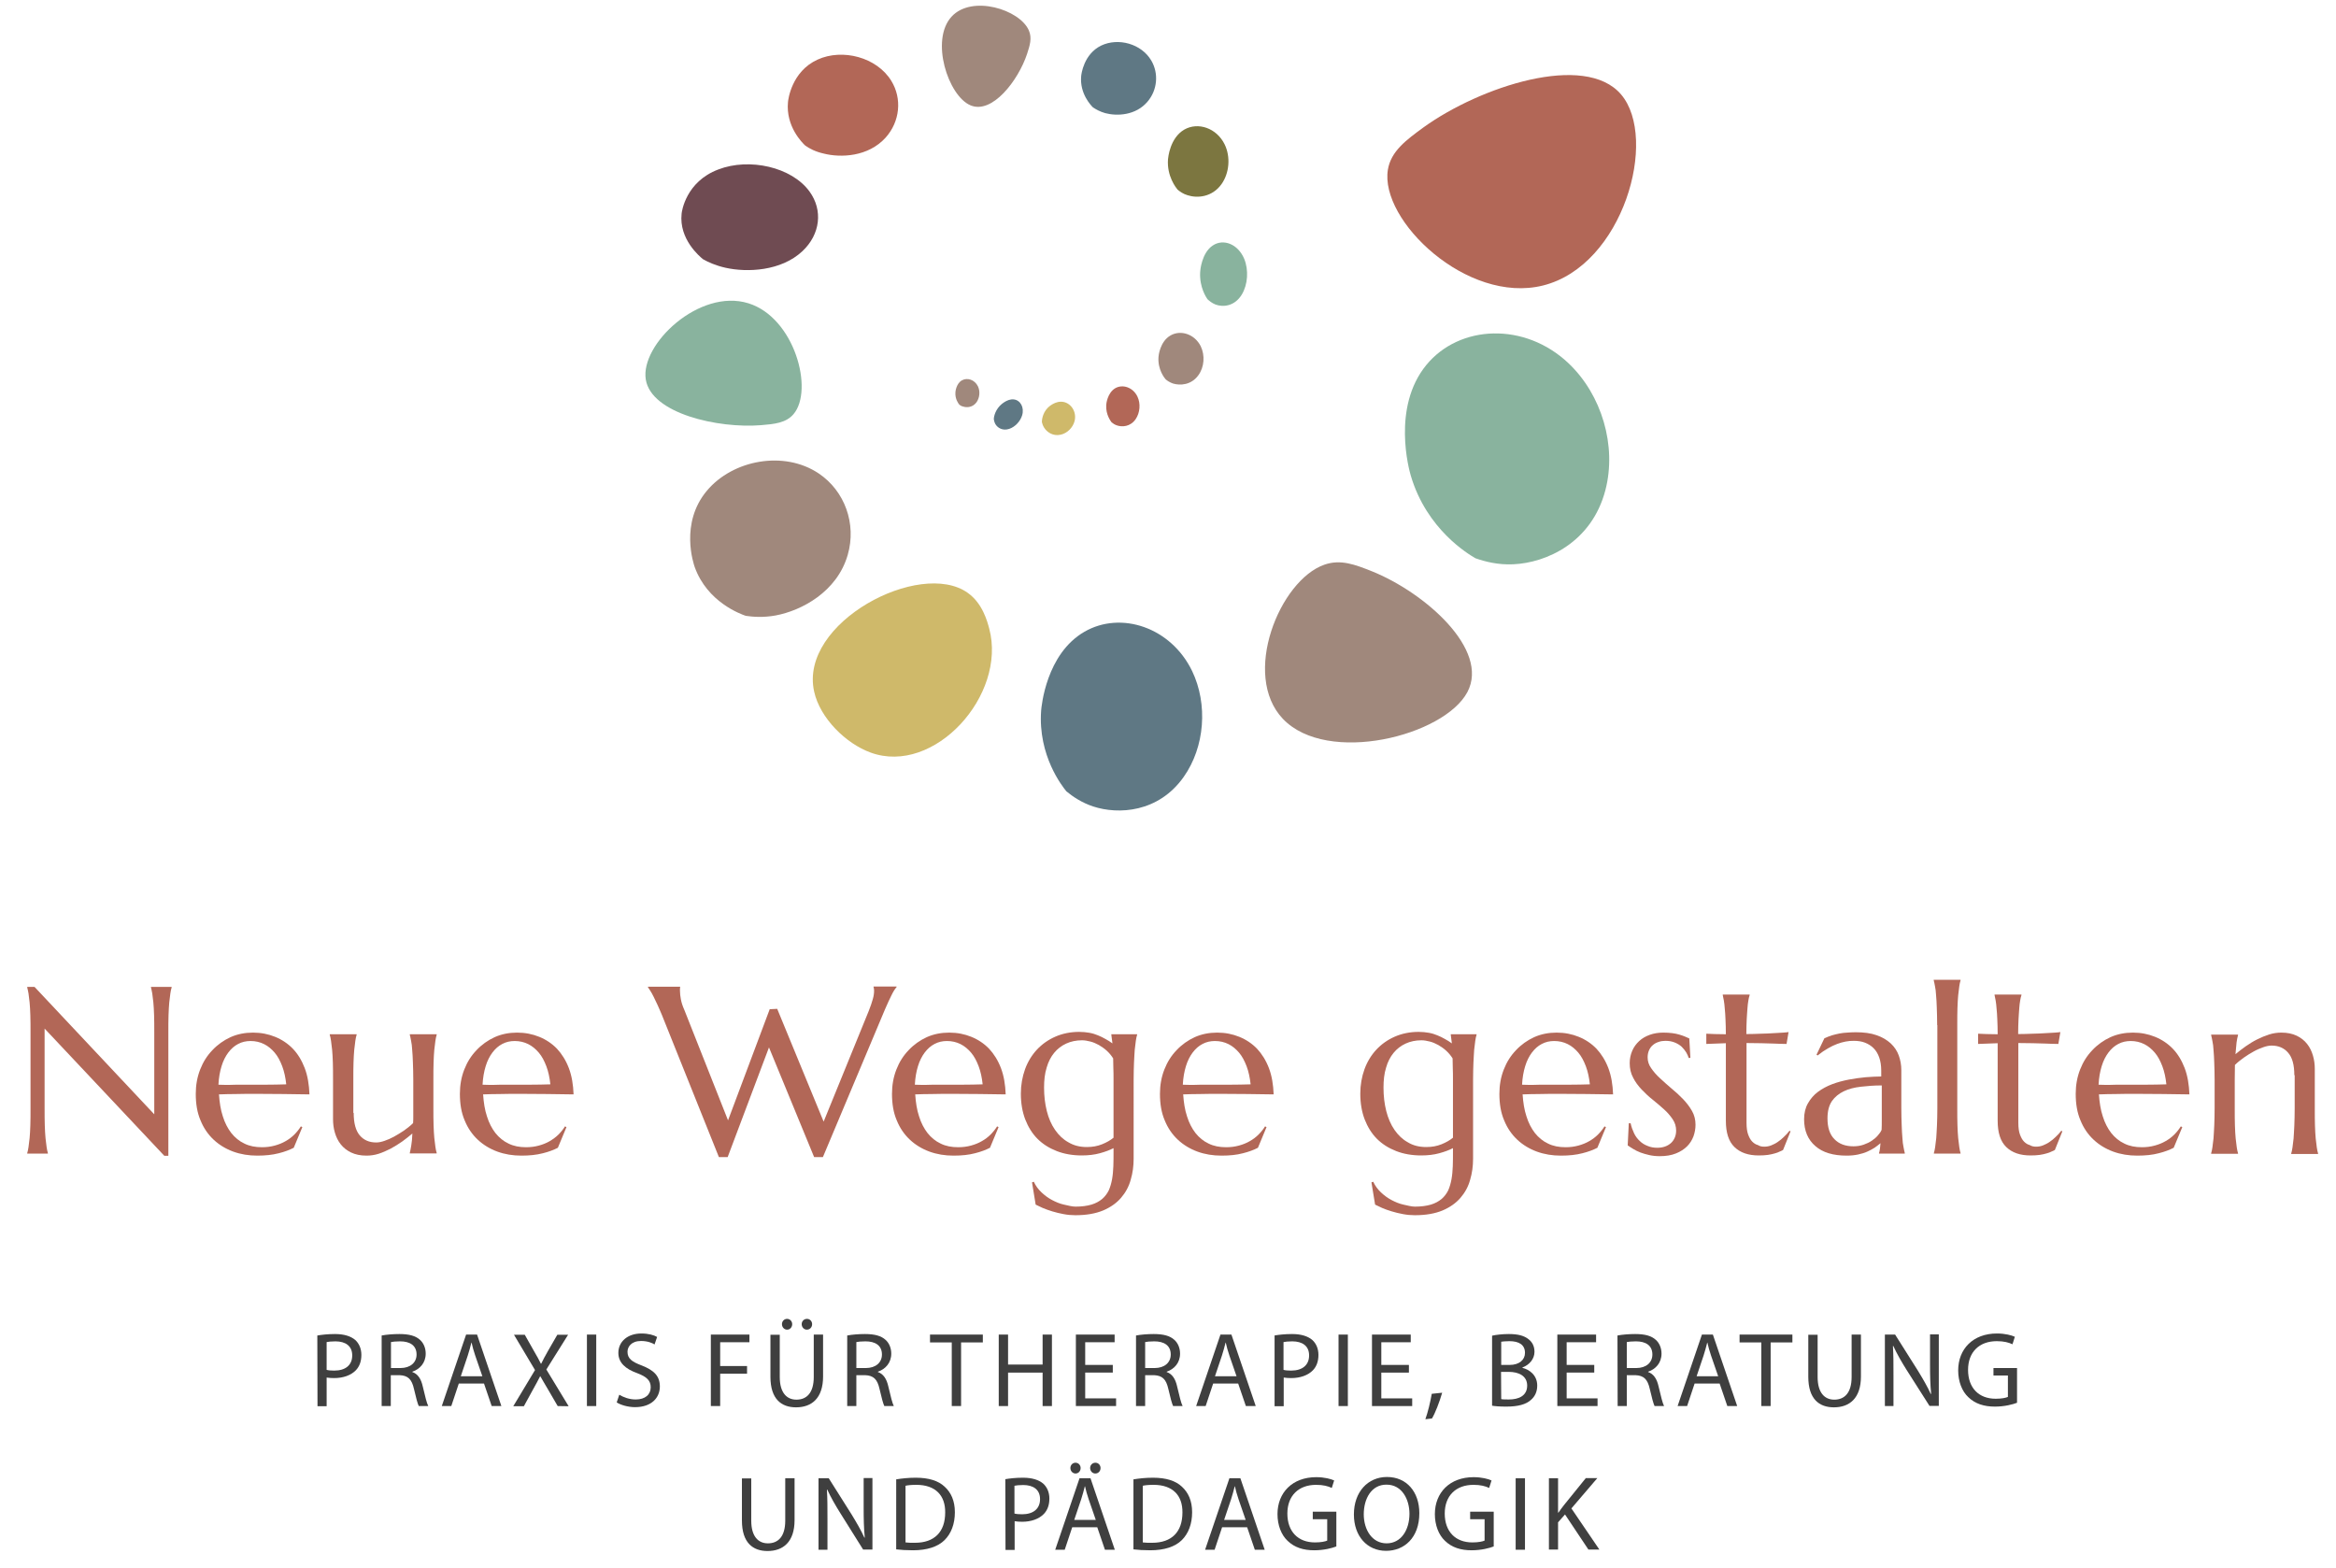 <?xml version="1.0" encoding="utf-8"?>
<!-- Generator: Adobe Illustrator 26.0.1, SVG Export Plug-In . SVG Version: 6.00 Build 0)  -->
<svg version="1.1" id="Ebene_1" xmlns="http://www.w3.org/2000/svg" xmlns:xlink="http://www.w3.org/1999/xlink" x="0px" y="0px"
	 width="1278px" height="858px" viewBox="0 0 1278 858" style="enable-background:new 0 0 1278 858;" xml:space="preserve">
<style type="text/css">
	.st0{fill:#89B39E;}
	.st1{fill:#5F7884;}
	.st2{fill:#A0887C;}
	.st3{fill:#6F4B52;}
	.st4{fill:#B26757;}
	.st5{fill:#7C7640;}
	.st6{fill:#CFB96A;}
	.st7{fill:#3F3F3F;}
</style>
<g id="Ebene_2_00000168798159925763411000000012848368172569548420_">
</g>
<g id="Ebene_1_00000079456133998532830160000007501492229864010636_">
	<path class="st0" d="M807.2,305.4c-3.6-2.1-26.7-15.6-35.4-45.3c-0.8-2.7-10.5-37.2,8.5-60.4c18.1-22.1,53.9-23.7,77.9-0.9
		c18.1,17.2,26.4,45.1,20.1,69.3c-7.5,28.8-32.4,39.8-50.4,40.6C819.5,309.1,812.3,307.2,807.2,305.4z"/>
	<path class="st1" d="M583.4,432.9c-2.1-2.6-15.6-19.4-13.8-44.2c0.2-2.2,2.7-31,23.7-43.1c19.9-11.5,47.3-2.5,58.9,21.5
		c8.7,18.1,7,41.5-4.6,57.9c-13.8,19.6-35.8,20.7-49.5,16.2C591.7,439.1,586.8,435.7,583.4,432.9z"/>
	<path class="st2" d="M408,336.9c-2.9-1-21-7.5-27.9-26.6c-0.6-1.7-8.3-24,6.6-41.8c14.2-17,42.3-22.2,61.2-9.5
		c14.2,9.5,20.8,27.5,15.9,44.5c-5.8,20.3-25.4,30.6-39.5,33.2C417.7,337.9,412,337.5,408,336.9z"/>
	<path class="st3" d="M384.6,141.8c-1.8-1.5-13.2-10.9-11.7-24.9c0.1-1.2,2.3-17.5,20.1-24.2c16.9-6.5,40.1-1.4,49.9,12.1
		c7.4,10.2,5.9,23.4-3.9,32.6c-11.7,11-30.3,11.7-42,9.1C391.6,145.3,387.4,143.4,384.6,141.8z"/>
	<path class="st4" d="M440.5,79.6c-1.5-1.4-10.7-10.4-9.4-23.8c0.1-1.2,1.9-16.7,16.2-23.2c13.6-6.2,32.4-1.3,40.3,11.6
		c6,9.7,4.8,22.3-3.1,31.1C475,85.8,460,86.4,450.6,84C446.1,83,442.7,81.2,440.5,79.6z"/>
	<path class="st1" d="M597.9,58.7c-1-1-7.3-7.5-6.4-17.1c0.1-0.9,1.3-12,11-16.7c9.3-4.4,22-1,27.4,8.3c4.1,7,3.3,16.1-2.1,22.4
		c-6.4,7.6-16.7,8-23.1,6.3C601.8,61.1,599.5,59.8,597.9,58.7z"/>
	<path class="st5" d="M644.2,103.7c-0.8-1-5.9-7.3-5.2-16.6c0.1-0.8,1-11.6,8.9-16.2c7.5-4.3,17.7-0.9,22.1,8.1
		c3.3,6.8,2.6,15.6-1.7,21.7c-5.2,7.3-13.4,7.8-18.6,6.1C647.3,106.1,645.5,104.8,644.2,103.7z"/>
	<path class="st0" d="M660.6,163.7c-0.6-0.9-4.5-6.5-4-14.9c0-0.7,0.8-10.5,6.9-14.5c5.8-3.9,13.8-0.8,17.2,7.3
		c2.5,6.1,2,14-1.3,19.5c-4,6.6-10.4,7-14.4,5.5C663,165.8,661.6,164.6,660.6,163.7z"/>
	<path class="st2" d="M637.7,207.5c-0.6-0.7-4.4-5.3-3.9-12.2c0-0.6,0.8-8.5,6.6-11.8c5.6-3.2,13.2-0.7,16.5,5.9
		c2.4,5,2,11.4-1.3,15.9c-3.9,5.4-10,5.7-13.9,4.5C640,209.2,638.6,208.3,637.7,207.5z"/>
	<path class="st4" d="M608.1,231c-0.4-0.6-3.2-4.1-2.9-9.4c0-0.5,0.6-6.6,4.9-9.2c4.1-2.4,9.8-0.5,12.2,4.6c1.8,3.8,1.4,8.8-1,12.3
		c-2.9,4.2-7.4,4.4-10.3,3.4C609.8,232.3,608.8,231.6,608.1,231z"/>
	<path class="st6" d="M570,230.9c0-0.6,0.1-4.7,3.3-7.9c0.3-0.3,4.1-4,8.6-3.1c4.3,0.9,7.2,5.6,6,10.4c-0.9,3.6-4,6.7-7.6,7.5
		c-4.4,1-7.7-1.6-9.1-3.9C570.5,232.8,570.2,231.7,570,230.9z"/>
	<path class="st1" d="M543.7,229.3c0-0.6,0.3-4.1,3.3-7.3c0.3-0.3,3.8-3.9,7.6-3.5c3.6,0.4,5.9,4.3,4.6,8.7c-1,3.3-3.8,6.3-7,7.4
		c-3.8,1.3-6.6-0.7-7.7-2.7C544,230.9,543.8,230,543.7,229.3z"/>
	<path class="st2" d="M524.7,221.2c-0.3-0.4-2.3-2.9-2-6.6c0-0.3,0.4-4.7,3.5-6.5c3-1.7,7-0.4,8.8,3.2c1.3,2.7,1,6.2-0.7,8.7
		c-2.1,2.9-5.3,3.1-7.4,2.4C525.9,222.2,525.2,221.7,524.7,221.2z"/>
</g>
<path class="st4" d="M844.1,156.2c-41.5,10.3-89.4-35.7-84.8-63.4c1.7-10.1,10-16.2,19.6-23.2c30.7-22.1,88.2-41.2,108-17.9
	C907.4,75.8,888.1,145.3,844.1,156.2z"/>
<path class="st2" d="M701.9,393.3c-22.9-24-1.8-75.9,22.7-84.4c8.9-3.1,16.8,0,25.9,3.6c28.9,11.6,64.6,42.8,52.3,66.1
	C790.1,402.6,726.2,418.7,701.9,393.3z"/>
<path class="st6" d="M445.4,378.3c3.2,14.6,17.4,28.5,30.9,33.4c34.8,12.7,74.6-31.4,64.9-67.8c-1.1-4.1-3.7-13.9-11.8-19.6
	C503.4,305.8,437,340.5,445.4,378.3z"/>
<path class="st0" d="M409.4,165.9c25.3,7.8,36,47.5,24.7,60.7c-4.1,4.8-10.5,5.4-17.8,6c-23.3,1.9-60-6.3-63-25
	C350.2,188.4,382.6,157.6,409.4,165.9z"/>
<path class="st2" d="M520.6,9.1C531.7-3,558,5.2,562.9,16.7c1.8,4.2,0.5,8.2-1,12.8c-4.8,14.5-19.1,33.2-31,28.1
	C518.7,52.4,508.8,21.9,520.6,9.1z"/>
<g>
	<path class="st7" d="M173.6,730.6c2.4-0.4,5.6-0.8,9.7-0.8c5,0,8.6,1.2,11,3.2c2.1,1.9,3.4,4.7,3.4,8.2s-1,6.3-3,8.4
		c-2.7,2.8-7,4.3-11.9,4.3c-1.5,0-2.9-0.1-4.1-0.3v15.7h-5L173.6,730.6L173.6,730.6z M178.7,749.4c1.1,0.3,2.5,0.4,4.2,0.4
		c6.1,0,9.8-3,9.8-8.3c0-5.2-3.7-7.7-9.2-7.7c-2.2,0-3.9,0.2-4.8,0.4V749.4z"/>
	<path class="st7" d="M208.8,730.6c2.6-0.5,6.3-0.8,9.7-0.8c5.4,0,8.9,1,11.3,3.2c1.9,1.7,3.1,4.4,3.1,7.5c0,5.1-3.2,8.5-7.3,9.9
		v0.2c3,1,4.8,3.8,5.7,7.9c1.3,5.5,2.2,9.2,3,10.7h-5.2c-0.6-1.2-1.5-4.5-2.6-9.3c-1.2-5.4-3.3-7.4-7.9-7.6h-4.8v16.9h-5V730.6z
		 M213.9,748.4h5.2c5.4,0,8.8-3,8.8-7.4c0-5-3.7-7.2-9-7.2c-2.4,0-4.1,0.2-5,0.4C213.9,734.2,213.9,748.4,213.9,748.4z"/>
	<path class="st7" d="M251,756.9l-4.1,12.3h-5.2l13.3-39.1h6l13.3,39.1H269l-4.2-12.3H251z M263.9,752.9l-3.9-11.3
		c-0.9-2.6-1.5-4.9-2-7.1h-0.1c-0.6,2.3-1.2,4.7-2,7.1l-3.8,11.3H263.9z"/>
	<path class="st7" d="M305.1,769.2l-5-8.6c-2-3.3-3.2-5.5-4.5-7.7h-0.1c-1.1,2.3-2.3,4.3-4.2,7.8l-4.7,8.6h-5.8l11.9-19.8
		l-11.5-19.3h5.9l5.2,9.2c1.5,2.6,2.6,4.5,3.6,6.6h0.2c1.1-2.3,2.1-4.1,3.5-6.6l5.3-9.2h5.9l-11.9,19l12.2,20.1L305.1,769.2
		L305.1,769.2z"/>
	<path class="st7" d="M326.2,730.1v39.1h-5.1v-39.1H326.2z"/>
	<path class="st7" d="M338.8,763c2.3,1.4,5.5,2.6,9,2.6c5.2,0,8.2-2.7,8.2-6.7c0-3.6-2.1-5.7-7.4-7.7c-6.4-2.3-10.3-5.7-10.3-11.1
		c0-6.1,5-10.6,12.6-10.6c3.9,0,6.9,0.9,8.6,1.9l-1.4,4.1c-1.2-0.8-3.8-1.9-7.4-1.9c-5.3,0-7.4,3.2-7.4,5.9c0,3.7,2.4,5.5,7.8,7.5
		c6.6,2.6,9.9,5.7,9.9,11.5c0,6-4.4,11.3-13.6,11.3c-3.8,0-7.9-1.2-10-2.6L338.8,763z"/>
	<path class="st7" d="M388.9,730.1H410v4.2h-16v13h14.7v4.2H394v17.7h-5.1V730.1z"/>
	<path class="st7" d="M426.6,730.1v23.2c0,8.7,3.9,12.4,9.1,12.4c5.7,0,9.5-3.8,9.5-12.4v-23.2h5.1V753c0,12-6.3,16.9-14.8,16.9
		c-8,0-14-4.5-14-16.7v-23h5.1V730.1z M427.8,724.4c0-1.6,1.2-2.9,2.8-2.9s2.8,1.3,2.8,2.9c0,1.6-1.1,3-2.8,3
		C429,727.4,427.8,726,427.8,724.4z M438.6,724.4c0-1.6,1.2-2.9,2.9-2.9c1.6,0,2.8,1.3,2.8,2.9c0,1.6-1.1,3-2.9,3
		C439.8,727.4,438.6,726,438.6,724.4z"/>
	<path class="st7" d="M463.5,730.6c2.6-0.5,6.3-0.8,9.7-0.8c5.4,0,8.9,1,11.3,3.2c1.9,1.7,3.1,4.4,3.1,7.5c0,5.1-3.2,8.5-7.3,9.9
		v0.2c3,1,4.8,3.8,5.7,7.9c1.3,5.5,2.2,9.2,3,10.7h-5.2c-0.6-1.2-1.5-4.5-2.6-9.3c-1.2-5.4-3.3-7.4-7.9-7.6h-4.8v16.9h-5
		L463.5,730.6L463.5,730.6z M468.5,748.4h5.2c5.4,0,8.8-3,8.8-7.4c0-5-3.7-7.2-9-7.2c-2.4,0-4.1,0.2-5,0.4V748.4z"/>
	<path class="st7" d="M520.7,734.4h-11.9v-4.3h28.9v4.3h-11.9v34.8h-5.1V734.4z"/>
	<path class="st7" d="M551.5,730.1v16.4h18.9v-16.4h5.1v39.1h-5.1v-18.3h-18.9v18.3h-5.1v-39.1H551.5z"/>
	<path class="st7" d="M608.8,750.9h-15.1V765h16.9v4.2h-22v-39.1h21.2v4.2h-16.1v12.4h15.1V750.9z"/>
	<path class="st7" d="M621.5,730.6c2.6-0.5,6.3-0.8,9.7-0.8c5.4,0,8.9,1,11.3,3.2c1.9,1.7,3.1,4.4,3.1,7.5c0,5.1-3.2,8.5-7.3,9.9
		v0.2c3,1,4.8,3.8,5.7,7.9c1.3,5.5,2.2,9.2,3,10.7h-5.2c-0.6-1.2-1.5-4.5-2.6-9.3c-1.2-5.4-3.3-7.4-7.9-7.6h-4.8v16.9h-5V730.6z
		 M626.5,748.4h5.2c5.4,0,8.8-3,8.8-7.4c0-5-3.7-7.2-9-7.2c-2.4,0-4.1,0.2-5,0.4V748.4z"/>
	<path class="st7" d="M663.7,756.9l-4.1,12.3h-5.2l13.3-39.1h6l13.3,39.1h-5.4l-4.2-12.3H663.7z M676.5,752.9l-3.9-11.3
		c-0.9-2.6-1.5-4.9-2-7.1h-0.1c-0.6,2.3-1.2,4.7-2,7.1l-3.8,11.3H676.5z"/>
	<path class="st7" d="M697.2,730.6c2.4-0.4,5.6-0.8,9.7-0.8c5,0,8.6,1.2,11,3.2c2.1,1.9,3.4,4.7,3.4,8.2s-1,6.3-3,8.4
		c-2.7,2.8-7,4.3-11.9,4.3c-1.5,0-2.9-0.1-4.1-0.3v15.7h-5v-38.7H697.2z M702.2,749.4c1.1,0.3,2.5,0.4,4.2,0.4c6.1,0,9.8-3,9.8-8.3
		c0-5.2-3.7-7.7-9.2-7.7c-2.2,0-3.9,0.2-4.8,0.4V749.4z"/>
	<path class="st7" d="M737.4,730.1v39.1h-5.1v-39.1H737.4z"/>
	<path class="st7" d="M770.8,750.9h-15.1V765h16.9v4.2h-22v-39.1h21.2v4.2h-16.1v12.4h15.1L770.8,750.9L770.8,750.9z"/>
	<path class="st7" d="M779.8,776.4c1.3-3.5,2.8-9.7,3.5-13.9l5.7-0.6c-1.4,4.9-3.9,11.4-5.6,14.1L779.8,776.4z"/>
	<path class="st7" d="M816.3,730.7c2.2-0.5,5.7-0.9,9.2-0.9c5,0,8.3,0.9,10.7,2.8c2,1.5,3.3,3.8,3.3,6.9c0,3.8-2.6,7.1-6.6,8.6v0.2
		c3.7,0.9,8.1,3.9,8.1,9.7c0,3.4-1.3,6-3.4,7.8c-2.7,2.5-7.1,3.7-13.5,3.7c-3.5,0-6.1-0.2-7.8-0.5V730.7z M821.3,746.7h4.6
		c5.3,0,8.4-2.8,8.4-6.6c0-4.5-3.4-6.4-8.5-6.4c-2.3,0-3.7,0.2-4.5,0.3V746.7z M821.3,765.4c1,0.2,2.4,0.2,4.2,0.2
		c5.2,0,10-1.9,10-7.6c0-5.3-4.6-7.5-10.1-7.5h-4.2L821.3,765.4L821.3,765.4z"/>
	<path class="st7" d="M872.2,750.9h-15.1V765H874v4.2h-22v-39.1h21.2v4.2h-16.1v12.4h15.1V750.9z"/>
	<path class="st7" d="M884.9,730.6c2.6-0.5,6.3-0.8,9.7-0.8c5.4,0,8.9,1,11.3,3.2c1.9,1.7,3.1,4.4,3.1,7.5c0,5.1-3.2,8.5-7.3,9.9
		v0.2c3,1,4.8,3.8,5.7,7.9c1.3,5.5,2.2,9.2,3,10.7h-5.2c-0.6-1.2-1.5-4.5-2.6-9.3c-1.2-5.4-3.3-7.4-7.9-7.6H890v16.9h-5L884.9,730.6
		L884.9,730.6z M890,748.4h5.2c5.4,0,8.8-3,8.8-7.4c0-5-3.7-7.2-9-7.2c-2.4,0-4.1,0.2-5,0.4V748.4z"/>
	<path class="st7" d="M927.1,756.9l-4.1,12.3h-5.2l13.3-39.1h6l13.3,39.1H945l-4.2-12.3H927.1z M940,752.9l-3.9-11.3
		c-0.9-2.6-1.5-4.9-2-7.1H934c-0.6,2.3-1.2,4.7-2,7.1l-3.8,11.3H940z"/>
	<path class="st7" d="M963.6,734.4h-11.9v-4.3h28.9v4.3h-11.9v34.8h-5.1V734.4z"/>
	<path class="st7" d="M994.4,730.1v23.2c0,8.7,3.9,12.4,9.1,12.4c5.7,0,9.5-3.8,9.5-12.4v-23.2h5.1V753c0,12-6.3,16.9-14.8,16.9
		c-8,0-14-4.5-14-16.7v-23h5.1V730.1z"/>
	<path class="st7" d="M1031.2,769.2v-39.1h5.6l12.5,19.8c2.8,4.6,5.2,8.7,7,12.7l0.2-0.1c-0.5-5.2-0.6-10-0.6-16.1V730h4.8v39.1
		h-5.1l-12.6-19.8c-2.7-4.3-5.3-8.8-7.2-13l-0.2,0.1c0.3,4.9,0.3,9.6,0.3,16.1v16.7L1031.2,769.2L1031.2,769.2z"/>
	<path class="st7" d="M1103.5,767.4c-2.3,0.9-6.8,2.1-12.1,2.1c-5.9,0-10.8-1.5-14.6-5.2c-3.4-3.2-5.5-8.5-5.5-14.6
		c0-11.7,8.1-20.2,21.2-20.2c4.5,0,8.1,1,9.8,1.8l-1.3,4.1c-2.1-1-4.7-1.7-8.6-1.7c-9.5,0-15.7,5.9-15.7,15.7
		c0,9.9,5.9,15.8,15.1,15.8c3.3,0,5.6-0.5,6.7-1v-11.7h-7.9v-4.1h12.9V767.4L1103.5,767.4z"/>
	<path class="st7" d="M411,808.7v23.2c0,8.7,3.9,12.4,9.1,12.4c5.7,0,9.5-3.8,9.5-12.4v-23.2h5.1v22.9c0,12-6.3,16.9-14.8,16.9
		c-8,0-14-4.5-14-16.7v-23h5.1V808.7z"/>
	<path class="st7" d="M447.8,847.8v-39.1h5.6l12.5,19.8c2.8,4.6,5.2,8.7,7,12.7l0.2-0.1c-0.5-5.2-0.6-10-0.6-16.1v-16.4h4.8v39.1
		h-5.1l-12.4-19.8c-2.7-4.3-5.3-8.8-7.2-13l-0.2,0.1c0.3,4.9,0.3,9.6,0.3,16.1v16.7H447.8z"/>
	<path class="st7" d="M490.3,809.3c3.1-0.5,6.7-0.9,10.7-0.9c7.2,0,12.4,1.7,15.8,4.9c3.5,3.2,5.6,7.7,5.6,14c0,6.4-2,11.6-5.6,15.2
		c-3.7,3.7-9.7,5.6-17.3,5.6c-3.7,0-6.6-0.2-9.2-0.5V809.3z M495.4,843.8c1.3,0.2,3.1,0.2,5.1,0.2c10.8,0,16.6-6,16.6-16.6
		c0.1-9.2-5.2-15.1-15.8-15.1c-2.6,0-4.6,0.2-5.9,0.5L495.4,843.8L495.4,843.8z"/>
	<path class="st7" d="M550,809.2c2.4-0.4,5.6-0.8,9.7-0.8c5,0,8.6,1.2,11,3.2c2.1,1.9,3.4,4.7,3.4,8.2s-1,6.3-3,8.4
		c-2.7,2.8-7,4.3-11.9,4.3c-1.5,0-2.9-0.1-4.1-0.3v15.7h-5L550,809.2L550,809.2z M555,828c1.1,0.3,2.5,0.4,4.2,0.4
		c6.1,0,9.8-3,9.8-8.3c0-5.2-3.7-7.7-9.2-7.7c-2.2,0-3.9,0.2-4.8,0.4V828z"/>
	<path class="st7" d="M586.6,835.5l-4.1,12.3h-5.2l13.3-39.1h6l13.3,39.1h-5.4l-4.2-12.3H586.6z M585.6,803.1c0-1.6,1.2-2.9,2.8-2.9
		s2.8,1.3,2.8,2.9s-1.1,3-2.8,3C586.8,806.1,585.6,804.7,585.6,803.1z M599.5,831.5l-3.9-11.3c-0.9-2.6-1.5-4.9-2-7.1h-0.1
		c-0.6,2.3-1.2,4.7-2,7.1l-3.8,11.3H599.5z M596.4,803.1c0-1.6,1.2-2.9,2.9-2.9c1.6,0,2.8,1.3,2.8,2.9s-1.1,3-2.9,3
		C597.6,806.1,596.4,804.7,596.4,803.1z"/>
	<path class="st7" d="M620.1,809.3c3.1-0.5,6.7-0.9,10.7-0.9c7.2,0,12.4,1.7,15.8,4.9c3.5,3.2,5.6,7.7,5.6,14c0,6.4-2,11.6-5.6,15.2
		c-3.7,3.7-9.7,5.6-17.3,5.6c-3.7,0-6.6-0.2-9.2-0.5V809.3z M625.2,843.8c1.3,0.2,3.1,0.2,5.1,0.2c10.8,0,16.6-6,16.6-16.6
		c0.1-9.2-5.2-15.1-15.8-15.1c-2.6,0-4.6,0.2-5.9,0.5L625.2,843.8L625.2,843.8z"/>
	<path class="st7" d="M668.6,835.5l-4.1,12.3h-5.2l13.3-39.1h6l13.3,39.1h-5.4l-4.2-12.3H668.6z M681.5,831.5l-3.9-11.3
		c-0.9-2.6-1.5-4.9-2-7.1h-0.1c-0.6,2.3-1.2,4.7-2,7.1l-3.8,11.3H681.5z"/>
	<path class="st7" d="M731.1,846c-2.3,0.9-6.8,2.1-12.1,2.1c-5.9,0-10.8-1.5-14.6-5.2c-3.4-3.2-5.5-8.5-5.5-14.6
		c0-11.7,8.1-20.2,21.2-20.2c4.5,0,8.1,1,9.8,1.8l-1.3,4.1c-2.1-1-4.7-1.7-8.6-1.7c-9.5,0-15.7,5.9-15.7,15.7
		c0,9.9,5.9,15.8,15.1,15.8c3.3,0,5.6-0.5,6.7-1v-11.7h-7.9V827h12.9L731.1,846L731.1,846z"/>
	<path class="st7" d="M776.5,827.8c0,13.4-8.2,20.6-18.2,20.6c-10.4,0-17.6-8.1-17.6-19.9c0-12.4,7.7-20.5,18.1-20.5
		C769.6,808,776.5,816.2,776.5,827.8z M746.1,828.4c0,8.4,4.5,15.9,12.5,15.9s12.5-7.4,12.5-16.2c0-7.8-4.1-15.9-12.5-15.9
		C750.3,812.1,746.1,819.9,746.1,828.4z"/>
	<path class="st7" d="M817.2,846c-2.3,0.9-6.8,2.1-12.1,2.1c-5.9,0-10.8-1.5-14.6-5.2c-3.4-3.2-5.5-8.5-5.5-14.6
		c0-11.7,8.1-20.2,21.2-20.2c4.5,0,8.1,1,9.8,1.8l-1.3,4.1c-2.1-1-4.7-1.7-8.6-1.7c-9.5,0-15.7,5.9-15.7,15.7
		c0,9.9,5.9,15.8,15.1,15.8c3.3,0,5.6-0.5,6.7-1v-11.7h-7.9V827h12.9L817.2,846L817.2,846z"/>
	<path class="st7" d="M834.3,808.7v39.1h-5.1v-39.1H834.3z"/>
	<path class="st7" d="M847.4,808.7h5v18.8h0.2c1-1.5,2.1-2.9,3.1-4.2l11.9-14.7h6.3l-14.2,16.6l15.3,22.5h-6l-12.8-19.2l-3.8,4.3
		v14.9h-5V808.7z"/>
</g>
<g>
	<path class="st4" d="M18.9,539.9l65.5,69.7v-44.8c0-3.6,0-6.7-0.1-9.4c-0.1-2.7-0.2-5-0.4-7c-0.2-2-0.4-3.6-0.6-4.9
		c-0.2-1.3-0.5-2.4-0.7-3.3v-0.3h11.3v0.3c-0.3,0.9-0.5,2-0.7,3.3c-0.2,1.3-0.4,3-0.6,4.9c-0.2,2-0.3,4.3-0.4,7
		c-0.1,2.7-0.1,5.8-0.1,9.4v67.5h-2.2l-65.5-69.6v43.5c0,3.6,0,6.8,0.1,9.4c0.1,2.7,0.2,5,0.4,7c0.2,2,0.4,3.6,0.6,4.9
		c0.2,1.3,0.4,2.4,0.7,3.3v0.3H14.9v-0.3c0.3-0.9,0.5-2,0.7-3.3c0.2-1.3,0.4-2.9,0.6-4.9c0.2-1.9,0.3-4.3,0.4-7
		c0.1-2.7,0.1-5.8,0.1-9.4v-41.4c0-3.6,0-6.7-0.1-9.4c-0.1-2.7-0.2-5-0.4-7c-0.2-2-0.4-3.6-0.6-4.9c-0.2-1.3-0.5-2.4-0.7-3.3v-0.3
		H18.9z"/>
	<path class="st4" d="M140.8,632.2c-4.7,0-9.1-0.7-13.2-2.2c-4.1-1.5-7.7-3.7-10.7-6.5c-3.1-2.9-5.5-6.4-7.2-10.6
		c-1.8-4.2-2.6-9-2.6-14.5c0-4.8,0.8-9.2,2.4-13.3c1.6-4.1,3.8-7.6,6.7-10.6c2.8-3,6.2-5.4,9.9-7.1c3.8-1.7,7.9-2.5,12.3-2.5
		c4.4,0,8.4,0.8,12.1,2.3c3.7,1.5,7,3.7,9.7,6.5s4.9,6.4,6.5,10.6c1.6,4.2,2.4,9,2.6,14.4c-4.8-0.1-9.6-0.1-14.4-0.2
		c-4.8,0-9.8-0.1-14.9-0.1c-3.7,0-7.3,0-10.8,0.1c-3.5,0-6.6,0.1-9.4,0.2c0.3,4.4,0.9,8.4,2.1,12c1.1,3.6,2.7,6.6,4.6,9.1
		c2,2.5,4.4,4.5,7.2,5.8c2.8,1.4,6,2,9.6,2c2.5,0,4.8-0.3,7-0.9c2.2-0.6,4.2-1.4,5.9-2.4c1.8-1,3.4-2.2,4.8-3.6
		c1.4-1.4,2.6-2.9,3.6-4.5l0.8,0.4l-4.7,11.3c-2.3,1.2-5,2.2-8.2,3C149,631.8,145.2,632.2,140.8,632.2z M132.3,593.4
		c4.2,0,8.5,0,12.7,0c4.3,0,8.1-0.1,11.6-0.2c-0.4-3.7-1.1-7-2.2-9.9c-1.1-2.9-2.4-5.4-4.1-7.4s-3.6-3.6-5.8-4.7
		c-2.2-1.1-4.7-1.7-7.4-1.7c-2.5,0-4.7,0.5-6.8,1.6c-2.1,1.1-3.8,2.6-5.4,4.7c-1.5,2-2.8,4.5-3.7,7.5c-0.9,2.9-1.5,6.3-1.7,10.1
		c1.9,0.1,3.9,0.1,6,0.1C127.8,593.4,130,593.4,132.3,593.4z"/>
	<path class="st4" d="M193.5,608.8c0,5.6,1.1,9.7,3.3,12.3c2.2,2.6,5.2,3.9,9,3.9c1.4,0,2.9-0.3,4.6-0.9c1.7-0.6,3.4-1.3,5.2-2.3
		c1.8-1,3.6-2.1,5.4-3.3c1.8-1.3,3.5-2.6,5-4.1c0.1-1.2,0.1-2.5,0.1-3.9c0-1.4,0-2.8,0-4.4v-15.4c0-3.6-0.1-6.7-0.2-9.4
		c-0.1-2.7-0.2-5-0.4-7c-0.1-1.9-0.3-3.6-0.6-4.9c-0.2-1.3-0.5-2.4-0.7-3.3v-0.3h14.7v0.3c-0.3,0.9-0.5,2-0.7,3.3
		c-0.2,1.3-0.4,2.9-0.6,4.9c-0.2,2-0.3,4.3-0.4,7c-0.1,2.7-0.1,5.8-0.1,9.4v15.4c0,3.6,0,6.8,0.1,9.4c0.1,2.7,0.2,5,0.4,7
		c0.2,2,0.4,3.6,0.6,4.9c0.2,1.3,0.4,2.4,0.7,3.3v0.3h-14.7v-0.3c0.3-1.1,0.5-2.4,0.8-4.1c0.3-1.7,0.5-3.8,0.6-6.5
		c-1.7,1.5-3.6,2.9-5.6,4.4c-2,1.4-4.1,2.7-6.3,3.9c-2.2,1.1-4.4,2.1-6.6,2.8s-4.4,1-6.6,1c-3.3,0-6.1-0.6-8.4-1.7
		c-2.3-1.1-4.2-2.6-5.7-4.5c-1.5-1.9-2.5-4-3.2-6.4c-0.7-2.4-1-4.8-1-7.3v-21.6c0-3.6,0-6.7-0.1-9.4c-0.1-2.7-0.2-5-0.4-7
		c-0.2-1.9-0.4-3.6-0.6-4.9c-0.2-1.3-0.4-2.4-0.7-3.3v-0.3h14.7v0.3c-0.3,0.9-0.5,2-0.7,3.3c-0.2,1.3-0.4,2.9-0.6,4.9
		c-0.2,2-0.3,4.3-0.4,7c-0.1,2.7-0.1,5.8-0.1,9.4V608.8z"/>
	<path class="st4" d="M285.3,632.2c-4.7,0-9.1-0.7-13.2-2.2c-4.1-1.5-7.7-3.7-10.7-6.5c-3.1-2.9-5.5-6.4-7.2-10.6
		c-1.8-4.2-2.6-9-2.6-14.5c0-4.8,0.8-9.2,2.4-13.3c1.6-4.1,3.8-7.6,6.7-10.6c2.8-3,6.2-5.4,9.9-7.1c3.8-1.7,7.9-2.5,12.3-2.5
		c4.4,0,8.4,0.8,12.1,2.3c3.7,1.5,7,3.7,9.7,6.5c2.7,2.9,4.9,6.4,6.5,10.6c1.6,4.2,2.4,9,2.6,14.4c-4.8-0.1-9.6-0.1-14.4-0.2
		c-4.8,0-9.8-0.1-14.9-0.1c-3.7,0-7.3,0-10.8,0.1c-3.5,0-6.6,0.1-9.4,0.2c0.3,4.4,0.9,8.4,2.1,12c1.1,3.6,2.7,6.6,4.6,9.1
		c2,2.5,4.4,4.5,7.2,5.8c2.8,1.4,6,2,9.6,2c2.5,0,4.8-0.3,7-0.9c2.2-0.6,4.2-1.4,5.9-2.4s3.4-2.2,4.8-3.6c1.4-1.4,2.6-2.9,3.6-4.5
		l0.8,0.4l-4.7,11.3c-2.3,1.2-5,2.2-8.2,3C293.5,631.8,289.7,632.2,285.3,632.2z M276.8,593.4c4.2,0,8.5,0,12.7,0
		c4.3,0,8.1-0.1,11.6-0.2c-0.4-3.7-1.1-7-2.2-9.9c-1.1-2.9-2.4-5.4-4.1-7.4s-3.6-3.6-5.8-4.7c-2.2-1.1-4.7-1.7-7.4-1.7
		c-2.5,0-4.7,0.5-6.8,1.6c-2.1,1.1-3.8,2.6-5.4,4.7c-1.5,2-2.8,4.5-3.7,7.5c-0.9,2.9-1.5,6.3-1.7,10.1c1.9,0.1,3.9,0.1,6,0.1
		C272.3,593.4,274.5,593.4,276.8,593.4z"/>
	<path class="st4" d="M425.2,551.9l25.4,61.7l24.7-60.6c1-2.5,1.7-4.6,2.2-6.4c0.5-1.7,0.7-3.2,0.7-4.5c0-0.4,0-0.8-0.1-1.2
		c0-0.4-0.1-0.7-0.2-0.9v-0.3h12.6v0.3c-0.8,0.9-1.8,2.4-2.8,4.5c-1,2-2.2,4.6-3.5,7.6l-34,80.9h-4.8l-24.7-60l-22.6,60h-4.8
		l-31.2-77.8c-0.8-1.8-1.5-3.6-2.3-5.3c-0.8-1.7-1.5-3.2-2.2-4.6c-0.7-1.4-1.3-2.5-1.9-3.4c-0.6-0.9-1-1.5-1.2-1.8v-0.3h17.6v0.3
		c-0.1,0.5-0.1,0.8-0.1,1.1s0,0.6,0,0.9c0,1.4,0.2,3,0.5,4.6c0.3,1.6,0.9,3.6,1.9,5.8l23.9,60.4l22.8-60.8L425.2,551.9z"/>
	<path class="st4" d="M521.7,632.2c-4.7,0-9.1-0.7-13.2-2.2c-4.1-1.5-7.7-3.7-10.7-6.5c-3.1-2.9-5.5-6.4-7.2-10.6
		c-1.8-4.2-2.6-9-2.6-14.5c0-4.8,0.8-9.2,2.4-13.3c1.6-4.1,3.8-7.6,6.7-10.6c2.8-3,6.2-5.4,9.9-7.1c3.8-1.7,7.9-2.5,12.3-2.5
		c4.4,0,8.4,0.8,12.1,2.3c3.7,1.5,7,3.7,9.7,6.5c2.7,2.9,4.9,6.4,6.5,10.6c1.6,4.2,2.4,9,2.6,14.4c-4.8-0.1-9.6-0.1-14.4-0.2
		c-4.8,0-9.8-0.1-14.9-0.1c-3.7,0-7.3,0-10.8,0.1c-3.5,0-6.6,0.1-9.4,0.2c0.3,4.4,0.9,8.4,2.1,12c1.1,3.6,2.7,6.6,4.6,9.1
		c2,2.5,4.4,4.5,7.2,5.8c2.8,1.4,6,2,9.6,2c2.5,0,4.8-0.3,7-0.9c2.2-0.6,4.2-1.4,5.9-2.4c1.8-1,3.4-2.2,4.8-3.6
		c1.4-1.4,2.6-2.9,3.6-4.5l0.8,0.4l-4.7,11.3c-2.3,1.2-5,2.2-8.2,3C530,631.8,526.2,632.2,521.7,632.2z M513.3,593.4
		c4.2,0,8.5,0,12.7,0c4.3,0,8.1-0.1,11.6-0.2c-0.4-3.7-1.1-7-2.2-9.9c-1.1-2.9-2.4-5.4-4.1-7.4c-1.7-2-3.6-3.6-5.8-4.7
		c-2.2-1.1-4.7-1.7-7.4-1.7c-2.5,0-4.7,0.5-6.8,1.6c-2.1,1.1-3.8,2.6-5.4,4.7c-1.5,2-2.8,4.5-3.7,7.5c-0.9,2.9-1.5,6.3-1.7,10.1
		c1.9,0.1,3.9,0.1,6,0.1C508.8,593.4,511,593.4,513.3,593.4z"/>
	<path class="st4" d="M588.4,660.1c3.4,0,6.3-0.4,8.7-1.1c2.4-0.7,4.3-1.8,5.9-3.1c1.5-1.3,2.7-2.9,3.6-4.7c0.8-1.8,1.4-3.9,1.8-6.1
		c0.4-2.2,0.6-4.6,0.7-7.1c0.1-2.5,0.1-5.1,0.1-7.8v-2.1c-2.1,1.1-4.6,2-7.5,2.8c-2.9,0.8-6.2,1.2-9.9,1.2c-5,0-9.6-0.8-13.7-2.4
		c-4.1-1.6-7.6-3.8-10.5-6.7c-2.9-2.9-5.1-6.5-6.7-10.6c-1.6-4.2-2.4-8.9-2.4-14.1c0-4.8,0.8-9.2,2.3-13.4c1.5-4.1,3.7-7.7,6.5-10.7
		c2.8-3,6.2-5.4,10.1-7.1c3.9-1.7,8.3-2.6,13-2.6c2,0,3.9,0.2,5.6,0.5c1.7,0.3,3.3,0.8,4.7,1.4s2.8,1.2,4.1,2
		c1.3,0.7,2.6,1.5,3.8,2.4l-0.6-4.7v-0.3h14.1v0.3c-0.3,0.9-0.5,2-0.7,3.3c-0.2,1.3-0.4,2.9-0.6,4.9c-0.1,2-0.3,4.3-0.4,7
		c-0.1,2.7-0.2,5.8-0.2,9.4V634c0,3.9-0.5,7.7-1.6,11.4c-1,3.7-2.8,7-5.3,9.9c-2.5,2.9-5.8,5.2-9.8,6.9c-4.1,1.7-9.1,2.6-15.2,2.6
		c-2.1,0-4.3-0.2-6.4-0.6c-2.2-0.4-4.2-0.9-6.2-1.5c-1.9-0.6-3.7-1.2-5.3-1.9c-1.6-0.7-2.8-1.3-3.8-1.8l-2-12.2l1-0.3
		c1,2.2,2.4,4.1,4.2,5.8c1.8,1.7,3.7,3.1,5.8,4.2c2.1,1.1,4.2,2,6.5,2.5S586.5,660.1,588.4,660.1z M594.6,627.5
		c3.1,0,5.8-0.5,8.3-1.5c2.5-1,4.6-2.2,6.3-3.6v-31.7c0-2.4,0-4.5-0.1-6.5c0-1.9-0.1-3.7-0.1-5.2c-1-1.6-2.2-3-3.5-4.2
		c-1.3-1.2-2.8-2.2-4.3-3.1c-1.5-0.8-3-1.5-4.6-1.9c-1.6-0.4-3.1-0.7-4.6-0.7c-3.2,0-6.1,0.6-8.7,1.8c-2.6,1.2-4.8,2.9-6.6,5.1
		c-1.8,2.2-3.2,4.9-4.1,8.1c-1,3.2-1.4,6.8-1.4,10.9c0,4.6,0.5,8.8,1.5,12.8s2.5,7.4,4.5,10.3c2,2.9,4.4,5.2,7.3,6.8
		C587.5,626.7,590.8,627.5,594.6,627.5z"/>
	<path class="st4" d="M668.3,632.2c-4.7,0-9.1-0.7-13.2-2.2c-4.1-1.5-7.7-3.7-10.7-6.5c-3.1-2.9-5.5-6.4-7.2-10.6
		c-1.8-4.2-2.6-9-2.6-14.5c0-4.8,0.8-9.2,2.4-13.3c1.6-4.1,3.8-7.6,6.7-10.6c2.8-3,6.2-5.4,9.9-7.1c3.8-1.7,7.9-2.5,12.3-2.5
		c4.4,0,8.4,0.8,12.1,2.3c3.7,1.5,7,3.7,9.7,6.5c2.7,2.9,4.9,6.4,6.5,10.6c1.6,4.2,2.4,9,2.6,14.4c-4.8-0.1-9.6-0.1-14.4-0.2
		c-4.8,0-9.8-0.1-14.9-0.1c-3.7,0-7.3,0-10.8,0.1c-3.5,0-6.6,0.1-9.4,0.2c0.3,4.4,0.9,8.4,2.1,12c1.1,3.6,2.7,6.6,4.6,9.1
		c2,2.5,4.4,4.5,7.2,5.8c2.8,1.4,6,2,9.6,2c2.5,0,4.8-0.3,7-0.9c2.2-0.6,4.2-1.4,5.9-2.4c1.8-1,3.4-2.2,4.8-3.6
		c1.4-1.4,2.6-2.9,3.6-4.5l0.8,0.4l-4.7,11.3c-2.3,1.2-5,2.2-8.2,3C676.6,631.8,672.8,632.2,668.3,632.2z M659.9,593.4
		c4.2,0,8.5,0,12.7,0c4.3,0,8.1-0.1,11.6-0.2c-0.4-3.7-1.1-7-2.2-9.9c-1.1-2.9-2.4-5.4-4.1-7.4s-3.6-3.6-5.8-4.7
		c-2.2-1.1-4.7-1.7-7.4-1.7c-2.5,0-4.7,0.5-6.8,1.6c-2.1,1.1-3.8,2.6-5.4,4.7c-1.5,2-2.8,4.5-3.7,7.5c-0.9,2.9-1.5,6.3-1.7,10.1
		c1.9,0.1,3.9,0.1,6,0.1C655.4,593.4,657.6,593.4,659.9,593.4z"/>
	<path class="st4" d="M774.1,660.1c3.4,0,6.3-0.4,8.7-1.1c2.4-0.7,4.3-1.8,5.9-3.1c1.5-1.3,2.7-2.9,3.6-4.7c0.8-1.8,1.4-3.9,1.8-6.1
		c0.4-2.2,0.6-4.6,0.7-7.1c0.1-2.5,0.1-5.1,0.1-7.8v-2.1c-2.1,1.1-4.6,2-7.5,2.8c-2.9,0.8-6.2,1.2-9.9,1.2c-5,0-9.6-0.8-13.7-2.4
		c-4.1-1.6-7.6-3.8-10.5-6.7c-2.9-2.9-5.1-6.5-6.7-10.6c-1.6-4.2-2.4-8.9-2.4-14.1c0-4.8,0.8-9.2,2.3-13.4c1.5-4.1,3.7-7.7,6.5-10.7
		c2.8-3,6.2-5.4,10.1-7.1c3.9-1.7,8.3-2.6,13-2.6c2,0,3.9,0.2,5.6,0.5c1.7,0.3,3.3,0.8,4.7,1.4s2.8,1.2,4.1,2
		c1.3,0.7,2.6,1.5,3.8,2.4l-0.6-4.7v-0.3h14.1v0.3c-0.3,0.9-0.5,2-0.7,3.3c-0.2,1.3-0.4,2.9-0.6,4.9c-0.1,2-0.3,4.3-0.4,7
		c-0.1,2.7-0.2,5.8-0.2,9.4V634c0,3.9-0.5,7.7-1.6,11.4c-1,3.7-2.8,7-5.3,9.9c-2.5,2.9-5.8,5.2-9.8,6.9c-4.1,1.7-9.1,2.6-15.2,2.6
		c-2.1,0-4.3-0.2-6.4-0.6c-2.2-0.4-4.2-0.9-6.2-1.5c-2-0.6-3.7-1.2-5.3-1.9c-1.6-0.7-2.8-1.3-3.8-1.8l-2-12.2l1-0.3
		c1,2.2,2.4,4.1,4.2,5.8c1.8,1.7,3.7,3.1,5.8,4.2c2.1,1.1,4.2,2,6.5,2.5S772.2,660.1,774.1,660.1z M780.3,627.5
		c3.1,0,5.8-0.5,8.3-1.5c2.5-1,4.6-2.2,6.3-3.6v-31.7c0-2.4,0-4.5-0.1-6.5c0-1.9-0.1-3.7-0.1-5.2c-1-1.6-2.2-3-3.5-4.2
		c-1.3-1.2-2.8-2.2-4.3-3.1c-1.5-0.8-3-1.5-4.6-1.9c-1.6-0.4-3.1-0.7-4.6-0.7c-3.2,0-6.1,0.6-8.7,1.8c-2.6,1.2-4.8,2.9-6.6,5.1
		c-1.8,2.2-3.2,4.9-4.1,8.1c-1,3.2-1.4,6.8-1.4,10.9c0,4.6,0.5,8.8,1.5,12.8c1,3.9,2.5,7.4,4.5,10.3c2,2.9,4.4,5.2,7.3,6.8
		C773.1,626.7,776.5,627.5,780.3,627.5z"/>
	<path class="st4" d="M854,632.2c-4.7,0-9.1-0.7-13.2-2.2c-4.1-1.5-7.7-3.7-10.7-6.5c-3.1-2.9-5.5-6.4-7.2-10.6
		c-1.8-4.2-2.6-9-2.6-14.5c0-4.8,0.8-9.2,2.4-13.3c1.6-4.1,3.8-7.6,6.7-10.6c2.8-3,6.2-5.4,9.9-7.1c3.8-1.7,7.9-2.5,12.3-2.5
		c4.4,0,8.4,0.8,12.1,2.3c3.7,1.5,7,3.7,9.7,6.5c2.7,2.9,4.9,6.4,6.5,10.6c1.6,4.2,2.4,9,2.6,14.4c-4.8-0.1-9.6-0.1-14.4-0.2
		c-4.8,0-9.8-0.1-14.9-0.1c-3.7,0-7.3,0-10.8,0.1c-3.5,0-6.6,0.1-9.4,0.2c0.3,4.4,0.9,8.4,2.1,12c1.1,3.6,2.7,6.6,4.6,9.1
		c2,2.5,4.4,4.5,7.2,5.8c2.8,1.4,6,2,9.6,2c2.5,0,4.8-0.3,7-0.9c2.2-0.6,4.2-1.4,5.9-2.4c1.8-1,3.4-2.2,4.8-3.6
		c1.4-1.4,2.6-2.9,3.6-4.5l0.8,0.4l-4.7,11.3c-2.3,1.2-5,2.2-8.2,3C862.2,631.8,858.4,632.2,854,632.2z M845.5,593.4
		c4.2,0,8.5,0,12.7,0c4.3,0,8.1-0.1,11.6-0.2c-0.4-3.7-1.1-7-2.2-9.9c-1.1-2.9-2.4-5.4-4.1-7.4s-3.6-3.6-5.8-4.7
		c-2.2-1.1-4.7-1.7-7.4-1.7c-2.5,0-4.7,0.5-6.8,1.6c-2.1,1.1-3.8,2.6-5.4,4.7c-1.5,2-2.8,4.5-3.7,7.5c-0.9,2.9-1.5,6.3-1.7,10.1
		c1.9,0.1,3.9,0.1,6,0.1C841,593.4,843.2,593.4,845.5,593.4z"/>
	<path class="st4" d="M924.8,578.7l-0.9,0.1c-0.3-1-0.8-2-1.4-3.1c-0.7-1.1-1.5-2.1-2.5-3.1c-1-0.9-2.3-1.7-3.8-2.3
		c-1.5-0.6-3.1-0.9-5.1-0.9c-1.3,0-2.6,0.2-3.7,0.6c-1.2,0.4-2.2,0.9-3.1,1.7c-0.9,0.7-1.6,1.7-2.1,2.8c-0.5,1.1-0.8,2.4-0.8,3.9
		c0,2.1,0.6,4.1,1.9,5.9c1.3,1.9,2.9,3.8,4.9,5.6c1.9,1.8,4.1,3.7,6.3,5.6c2.3,1.9,4.4,3.8,6.3,5.8c1.9,2,3.6,4.2,4.9,6.5
		c1.3,2.3,1.9,4.8,1.9,7.5c0,2.2-0.4,4.3-1.1,6.3c-0.8,2.1-1.9,3.9-3.5,5.5c-1.6,1.6-3.6,2.9-6.1,3.9c-2.5,1-5.4,1.5-8.9,1.5
		c-2,0-3.9-0.2-5.7-0.6c-1.8-0.4-3.4-0.9-4.8-1.4c-1.5-0.6-2.8-1.2-3.9-1.9c-1.2-0.7-2.2-1.4-3.1-2l0.6-12.1h1
		c0.4,2,1.1,3.8,1.9,5.5c0.8,1.7,1.9,3.1,3.1,4.2c1.2,1.2,2.7,2.1,4.3,2.7c1.6,0.7,3.4,1,5.3,1c3.1,0,5.6-0.9,7.5-2.6
		c1.8-1.7,2.8-4,2.8-6.8c0-2.2-0.6-4.3-1.9-6.2c-1.3-1.9-2.8-3.7-4.7-5.4c-1.9-1.7-4-3.5-6.1-5.2c-2.2-1.7-4.2-3.6-6.1-5.6
		c-1.9-2-3.5-4.1-4.7-6.5c-1.3-2.4-1.9-5-1.9-8c0-2.5,0.5-4.7,1.4-6.8c0.9-2.1,2.2-3.8,3.8-5.3c1.6-1.5,3.6-2.6,5.8-3.4
		c2.2-0.8,4.7-1.2,7.4-1.2c3.5,0,6.5,0.4,8.8,1.1c2.4,0.7,4.1,1.5,5.4,2.1L924.8,578.7z"/>
	<path class="st4" d="M965.2,627.3c1.3,0,2.5-0.2,3.8-0.7c1.2-0.5,2.5-1.1,3.6-1.9c1.2-0.8,2.3-1.7,3.4-2.8c1.1-1,2.1-2.1,3-3.3
		l0.6,0.3l-4.1,10.2c-0.5,0.3-1.1,0.6-1.9,0.9c-0.7,0.4-1.6,0.7-2.7,1c-1,0.3-2.3,0.6-3.7,0.8c-1.4,0.2-3.1,0.3-5,0.3
		c-5.7,0-10.1-1.5-13.3-4.6c-3.2-3.1-4.7-7.9-4.7-14.4v-42.4l-10.7,0.4v-5.6c1.3,0.1,2.9,0.1,4.7,0.2c1.8,0,3.8,0.1,6,0.1
		c0-3-0.1-5.7-0.2-8c-0.1-2.3-0.2-4.3-0.4-6c-0.1-1.7-0.3-3.2-0.5-4.4c-0.2-1.2-0.4-2.2-0.6-3v-0.3h14.7v0.3c-0.3,0.8-0.5,1.8-0.7,3
		c-0.2,1.2-0.4,2.6-0.5,4.3c-0.1,1.7-0.3,3.7-0.4,6c-0.1,2.3-0.2,5-0.2,8c2.7,0,5.3-0.1,7.9-0.2c2.6-0.1,4.9-0.1,7-0.3
		c2.1-0.1,3.9-0.2,5.3-0.3c1.5-0.1,2.4-0.2,2.9-0.3l-1.1,6.5c-2.2,0-4.4-0.1-6.8-0.2c-2-0.1-4.4-0.1-7-0.2c-2.6,0-5.3-0.1-8.1-0.1
		v43.7c0,2.6,0.3,4.8,0.9,6.4c0.6,1.6,1.3,2.9,2.2,3.8c0.9,0.9,1.9,1.6,3.1,1.9C962.8,627.1,963.9,627.3,965.2,627.3z"/>
	<path class="st4" d="M987,612.3c0-3.3,0.7-6.3,2.1-8.7c1.4-2.5,3.2-4.6,5.5-6.3c2.3-1.7,4.9-3.1,7.8-4.2c2.9-1.1,6-1.9,9.1-2.5
		c3.1-0.6,6.2-1,9.3-1.3c3.1-0.2,5.8-0.4,8.4-0.4v-3.2c0-2.8-0.4-5.2-1.1-7.2c-0.7-2-1.7-3.7-3.1-5.1c-1.3-1.3-2.9-2.3-4.7-3
		c-1.8-0.7-3.9-1-6.1-1c-1.5,0-3,0.1-4.5,0.4c-1.5,0.3-3,0.7-4.6,1.3c-1.6,0.6-3.3,1.4-5,2.4c-1.8,1-3.7,2.3-5.7,3.9l-0.6-0.4l4.3-9
		c1.4-0.6,2.8-1.2,4.1-1.6c1.4-0.4,2.7-0.7,4.1-1c1.4-0.3,2.8-0.4,4.3-0.5c1.5-0.1,3-0.2,4.6-0.2c4.5,0,8.3,0.5,11.4,1.6
		c3.2,1.1,5.7,2.6,7.8,4.5c2,1.9,3.5,4.1,4.4,6.6c0.9,2.5,1.4,5.2,1.4,8.1v20.7c0,3.6,0.1,6.8,0.2,9.4c0.1,2.7,0.2,5,0.4,7
		c0.1,2,0.3,3.6,0.6,4.9c0.2,1.3,0.5,2.4,0.7,3.3v0.3h-14.1v-0.3c0.2-0.7,0.4-1.4,0.5-2.3c0.1-0.8,0.2-1.9,0.3-3.1
		c-0.9,0.8-1.9,1.5-3.1,2.4c-1.2,0.8-2.6,1.5-4.1,2.2c-1.5,0.7-3.3,1.2-5.1,1.6c-1.9,0.4-4,0.6-6.2,0.6c-7.4,0-13.1-1.7-17.1-5.2
		C989.1,623.5,987,618.6,987,612.3z M1029.2,593.8c-3.9,0-7.6,0.3-11.1,0.7c-3.6,0.4-6.7,1.2-9.4,2.5c-2.7,1.3-4.9,3.1-6.5,5.4
		c-1.6,2.4-2.4,5.5-2.4,9.4c0,5,1.2,8.8,3.8,11.4c2.5,2.6,6,3.9,10.4,3.9c2,0,3.9-0.3,5.6-0.9c1.7-0.6,3.2-1.3,4.5-2.2
		c1.3-0.9,2.4-1.8,3.3-2.9c0.9-1,1.6-2,2-3c0.1-1.6,0.1-3.4,0.1-5.4c0-2,0-4.2,0-6.7V593.8z"/>
	<path class="st4" d="M1059.8,560.8c0-3.6-0.1-6.7-0.2-9.4c-0.1-2.7-0.2-5-0.4-7c-0.1-1.9-0.3-3.6-0.6-4.9c-0.2-1.3-0.5-2.4-0.7-3.3
		V536h14.7v0.3c-0.3,0.9-0.5,2-0.7,3.3c-0.2,1.3-0.4,2.9-0.6,4.9c-0.2,2-0.3,4.3-0.4,7c-0.1,2.7-0.1,5.8-0.1,9.4v45.3
		c0,3.6,0,6.8,0.1,9.4c0.1,2.7,0.2,5,0.4,7c0.2,2,0.4,3.6,0.6,4.9c0.2,1.3,0.4,2.4,0.7,3.3v0.3H1058v-0.3c0.3-0.9,0.5-2,0.7-3.3
		c0.2-1.3,0.4-2.9,0.6-4.9c0.1-1.9,0.3-4.3,0.4-7c0.1-2.7,0.2-5.8,0.2-9.4V560.8z"/>
	<path class="st4" d="M1113.9,627.3c1.3,0,2.5-0.2,3.8-0.7c1.2-0.5,2.5-1.1,3.6-1.9c1.2-0.8,2.3-1.7,3.4-2.8c1.1-1,2.1-2.1,3-3.3
		l0.6,0.3l-4.1,10.2c-0.5,0.3-1.1,0.6-1.9,0.9c-0.7,0.4-1.6,0.7-2.7,1c-1,0.3-2.3,0.6-3.7,0.8c-1.4,0.2-3.1,0.3-5,0.3
		c-5.7,0-10.1-1.5-13.3-4.6c-3.2-3.1-4.7-7.9-4.7-14.4v-42.4l-10.7,0.4v-5.6c1.3,0.1,2.9,0.1,4.7,0.2c1.8,0,3.8,0.1,6,0.1
		c0-3-0.1-5.7-0.2-8c-0.1-2.3-0.2-4.3-0.4-6c-0.1-1.7-0.3-3.2-0.5-4.4c-0.2-1.2-0.4-2.2-0.6-3v-0.3h14.7v0.3c-0.3,0.8-0.5,1.8-0.7,3
		c-0.2,1.2-0.4,2.6-0.5,4.3c-0.1,1.7-0.3,3.7-0.4,6c-0.1,2.3-0.2,5-0.2,8c2.7,0,5.3-0.1,7.9-0.2c2.6-0.1,4.9-0.1,7-0.3
		c2.1-0.1,3.9-0.2,5.3-0.3c1.5-0.1,2.4-0.2,2.9-0.3l-1.1,6.5c-2.2,0-4.4-0.1-6.8-0.2c-2-0.1-4.4-0.1-7-0.2c-2.6,0-5.3-0.1-8.1-0.1
		v43.7c0,2.6,0.3,4.8,0.9,6.4c0.6,1.6,1.3,2.9,2.2,3.8c0.9,0.9,1.9,1.6,3.1,1.9C1111.5,627.1,1112.7,627.3,1113.9,627.3z"/>
	<path class="st4" d="M1169.3,632.2c-4.7,0-9.1-0.7-13.2-2.2c-4.1-1.5-7.7-3.7-10.7-6.5c-3.1-2.9-5.5-6.4-7.2-10.6
		c-1.8-4.2-2.6-9-2.6-14.5c0-4.8,0.8-9.2,2.4-13.3c1.6-4.1,3.8-7.6,6.7-10.6c2.8-3,6.2-5.4,9.9-7.1c3.8-1.7,7.9-2.5,12.3-2.5
		c4.4,0,8.4,0.8,12.1,2.3c3.7,1.5,7,3.7,9.7,6.5s4.9,6.4,6.5,10.6c1.6,4.2,2.4,9,2.6,14.4c-4.8-0.1-9.6-0.1-14.4-0.2
		c-4.8,0-9.8-0.1-14.9-0.1c-3.7,0-7.3,0-10.8,0.1c-3.5,0-6.6,0.1-9.4,0.2c0.3,4.4,0.9,8.4,2.1,12c1.1,3.6,2.7,6.6,4.6,9.1
		c2,2.5,4.4,4.5,7.2,5.8c2.8,1.4,6,2,9.6,2c2.5,0,4.8-0.3,7-0.9c2.2-0.6,4.2-1.4,5.9-2.4c1.8-1,3.4-2.2,4.8-3.6
		c1.4-1.4,2.6-2.9,3.6-4.5l0.8,0.4l-4.7,11.3c-2.3,1.2-5,2.2-8.2,3C1177.6,631.8,1173.8,632.2,1169.3,632.2z M1160.9,593.4
		c4.2,0,8.5,0,12.7,0c4.3,0,8.1-0.1,11.6-0.2c-0.4-3.7-1.1-7-2.2-9.9c-1.1-2.9-2.4-5.4-4.1-7.4s-3.6-3.6-5.8-4.7
		c-2.2-1.1-4.7-1.7-7.4-1.7c-2.5,0-4.7,0.5-6.8,1.6c-2.1,1.1-3.8,2.6-5.4,4.7c-1.5,2-2.8,4.5-3.7,7.5c-0.9,2.9-1.5,6.3-1.7,10.1
		c1.9,0.1,3.9,0.1,6,0.1C1156.4,593.4,1158.6,593.4,1160.9,593.4z"/>
	<path class="st4" d="M1255.2,588.2c0-5.6-1.1-9.7-3.4-12.3c-2.2-2.6-5.3-3.9-9-3.9c-1.4,0-2.9,0.3-4.6,0.9
		c-1.7,0.6-3.4,1.3-5.2,2.3c-1.8,1-3.6,2.1-5.3,3.3c-1.8,1.3-3.5,2.6-5,4.1l-0.1,8.3v15.4c0,3.6,0,6.8,0.1,9.4c0.1,2.7,0.2,5,0.4,7
		c0.2,2,0.4,3.6,0.6,4.9c0.2,1.3,0.4,2.4,0.7,3.3v0.3h-14.7v-0.3c0.3-0.9,0.5-2,0.7-3.3c0.2-1.3,0.4-2.9,0.6-4.9
		c0.1-1.9,0.3-4.3,0.4-7c0.1-2.7,0.2-5.8,0.2-9.4v-15.4c0-3.6-0.1-6.7-0.2-9.4c-0.1-2.7-0.2-5-0.4-7c-0.1-1.9-0.3-3.6-0.6-4.9
		c-0.2-1.3-0.5-2.4-0.7-3.3v-0.3h14.7v0.3c-0.3,1.1-0.6,2.4-0.8,4c-0.2,1.6-0.4,3.8-0.6,6.4c1.7-1.4,3.6-2.9,5.6-4.3
		c2-1.4,4.1-2.7,6.3-3.8c2.2-1.1,4.4-2,6.6-2.7c2.2-0.7,4.5-1,6.6-1c3.3,0,6.1,0.6,8.4,1.7c2.3,1.1,4.2,2.6,5.7,4.5
		c1.5,1.9,2.5,4,3.2,6.4c0.7,2.4,1,4.8,1,7.3v21.6c0,3.6,0,6.8,0.1,9.4c0.1,2.7,0.2,5,0.4,7c0.2,2,0.4,3.6,0.6,4.9
		c0.2,1.3,0.4,2.4,0.7,3.3v0.3h-14.7v-0.3c0.3-0.9,0.5-2,0.7-3.3c0.2-1.3,0.4-2.9,0.6-4.9c0.1-1.9,0.3-4.3,0.4-7
		c0.1-2.7,0.2-5.8,0.2-9.4V588.2z"/>
</g>
</svg>
